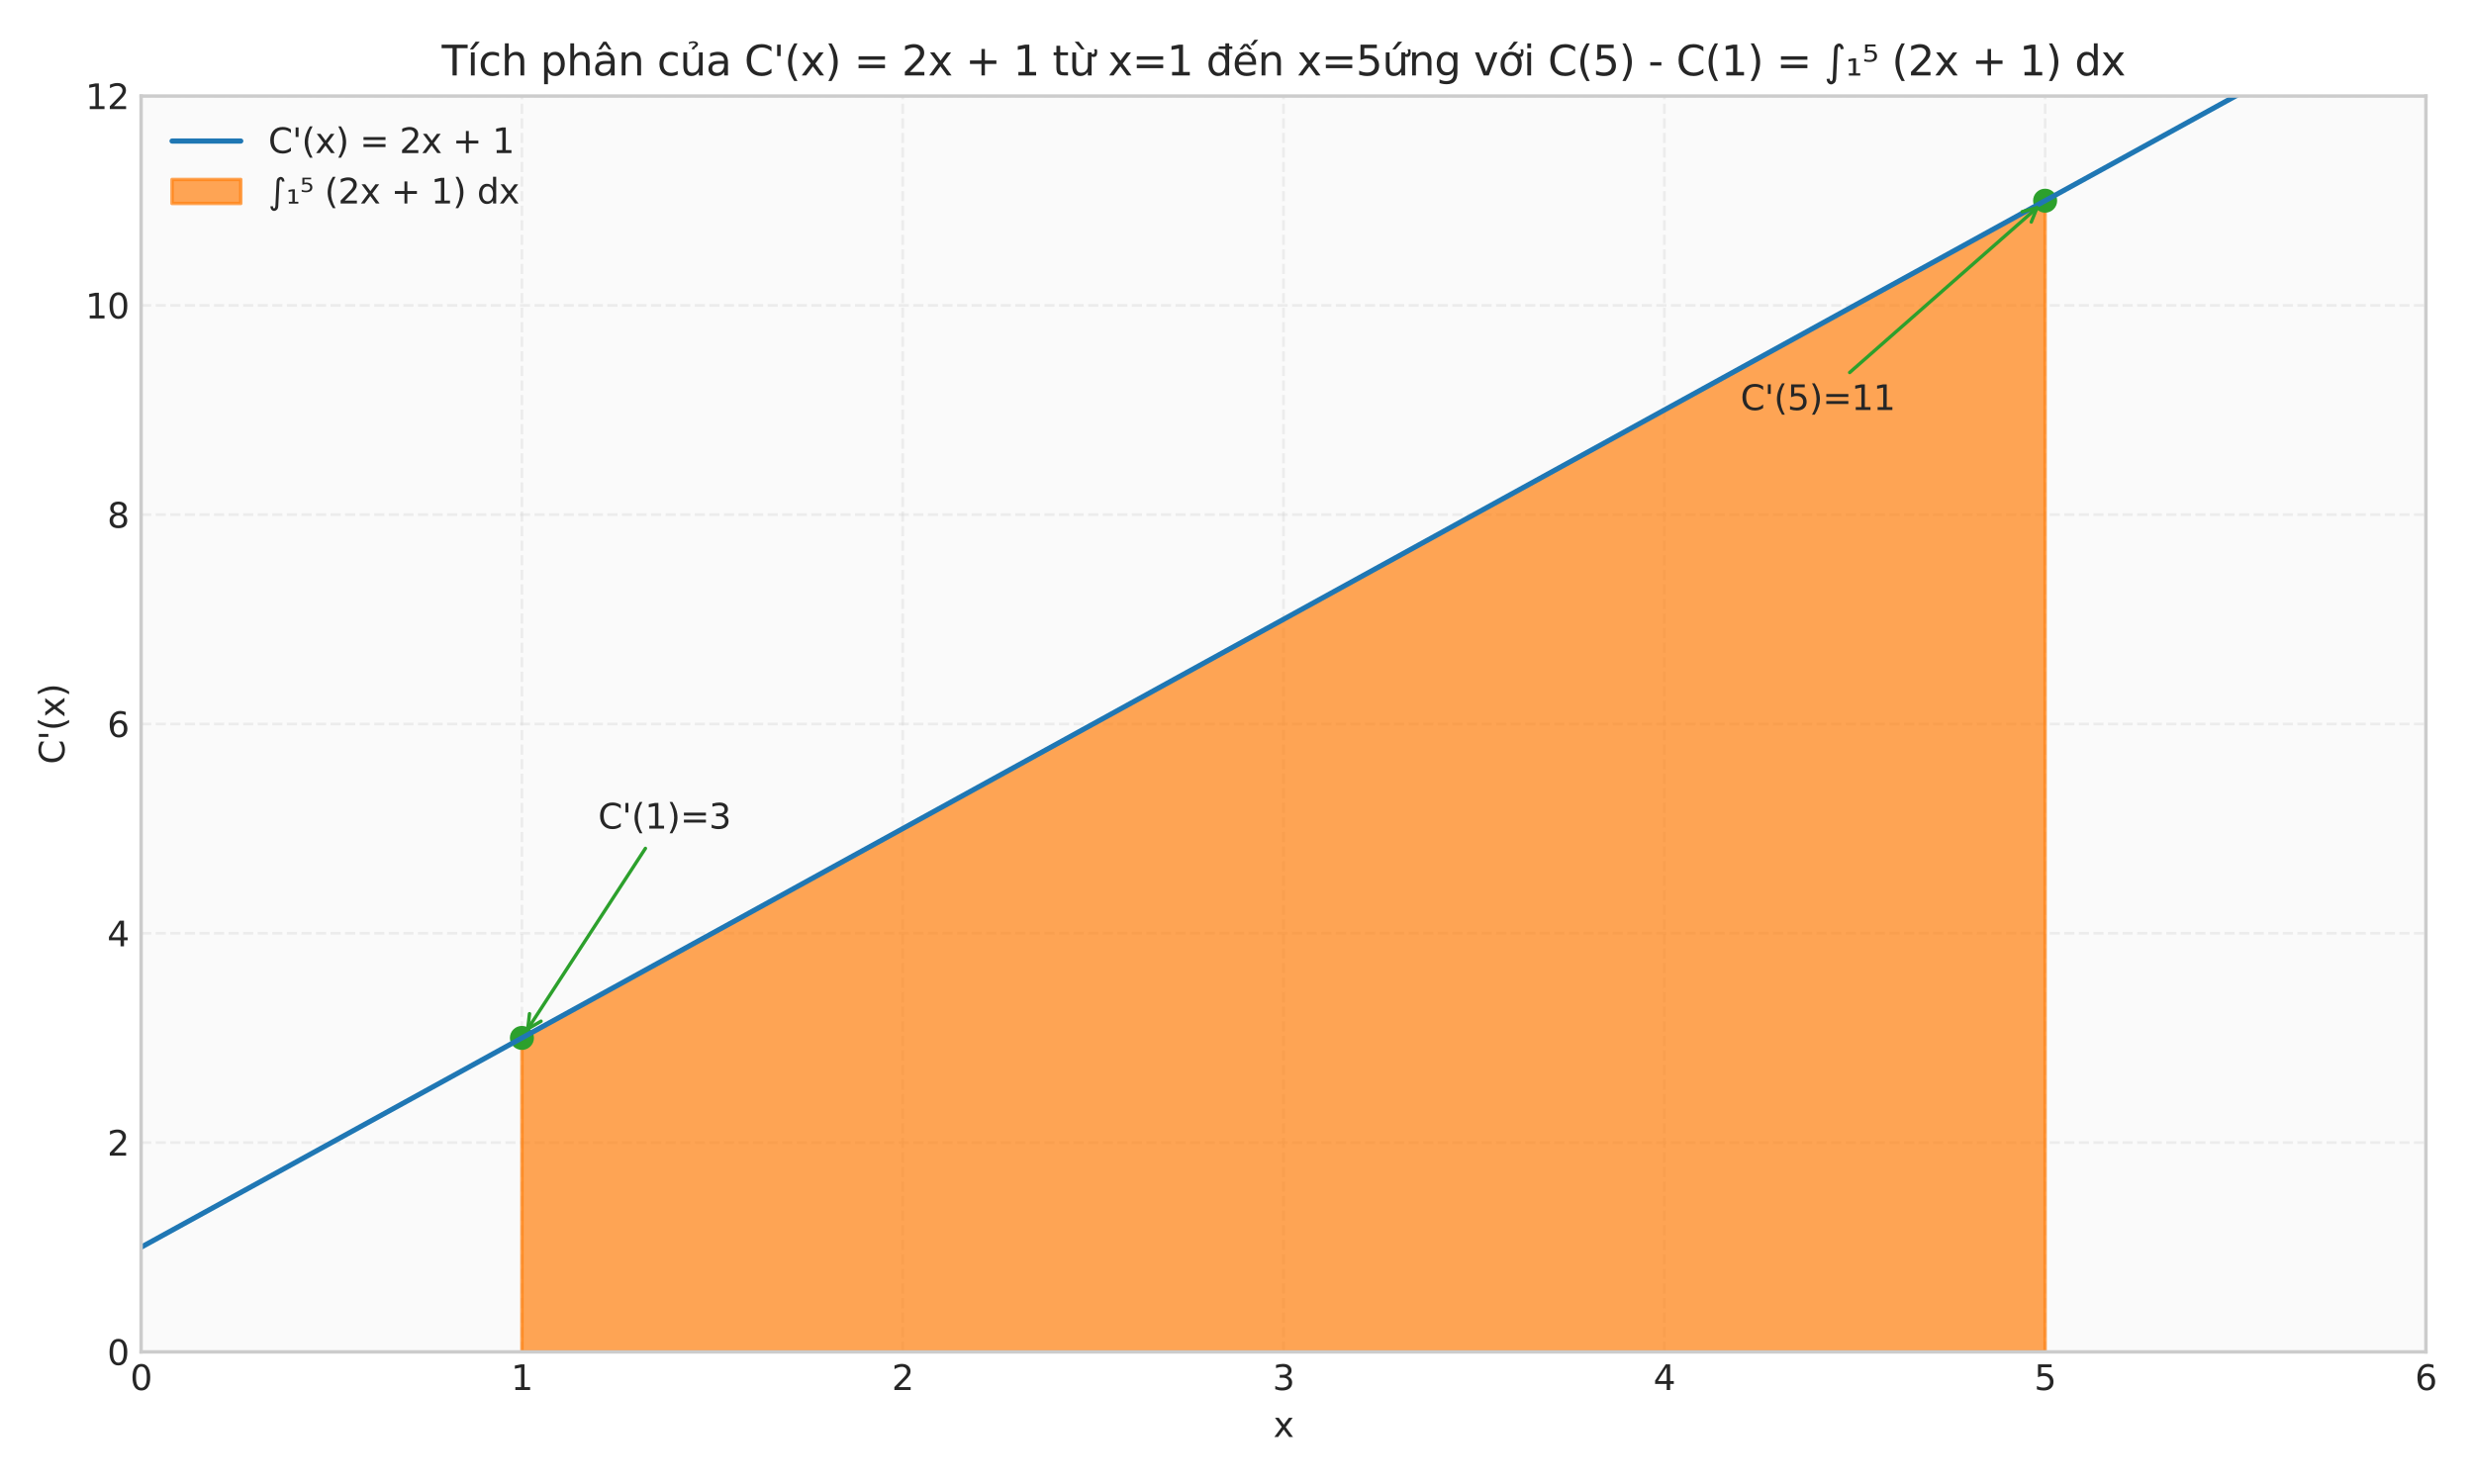 <?xml version="1.0" encoding="utf-8" standalone="no"?>
<!DOCTYPE svg PUBLIC "-//W3C//DTD SVG 1.1//EN"
  "http://www.w3.org/Graphics/SVG/1.1/DTD/svg11.dtd">
<svg xmlns:xlink="http://www.w3.org/1999/xlink" width="720pt" height="432pt" viewBox="0 0 720 432" xmlns="http://www.w3.org/2000/svg" version="1.1">
 <defs>
  <style type="text/css">*{stroke-linejoin: round; stroke-linecap: butt}</style>
 </defs>
 <g id="figure_1">
  <g id="patch_1">
   <path d="M 0 432 
L 720 432 
L 720 0 
L 0 0 
z
" style="fill: #ffffff"/>
  </g>
  <g id="axes_1">
   <g id="patch_2">
    <path d="M 41.07 393.54 
L 706.005 393.54 
L 706.005 27.96 
L 41.07 27.96 
z
" style="fill: #fafafa"/>
   </g>
   <g id="matplotlib.axis_1">
    <g id="xtick_1">
     <g id="line2d_1">
      <path d="M 41.07 393.54 
L 41.07 27.96 
" clip-path="url(#peadb28f15c)" style="fill: none; stroke-dasharray: 2.96,1.28; stroke-dashoffset: 0; stroke: #cccccc; stroke-opacity: 0.3; stroke-width: 0.8"/>
     </g>
     <g id="line2d_2"/>
     <g id="text_1">
      <!-- 0 -->
      <g style="fill: #262626" transform="translate(37.889 404.638) scale(0.1 -0.1)">
       <defs>
        <path id="DejaVuSans-30" d="M 2034 4250 
Q 1547 4250 1301 3770 
Q 1056 3291 1056 2328 
Q 1056 1369 1301 889 
Q 1547 409 2034 409 
Q 2525 409 2770 889 
Q 3016 1369 3016 2328 
Q 3016 3291 2770 3770 
Q 2525 4250 2034 4250 
z
M 2034 4750 
Q 2819 4750 3233 4129 
Q 3647 3509 3647 2328 
Q 3647 1150 3233 529 
Q 2819 -91 2034 -91 
Q 1250 -91 836 529 
Q 422 1150 422 2328 
Q 422 3509 836 4129 
Q 1250 4750 2034 4750 
z
" transform="scale(0.016)"/>
       </defs>
       <use xlink:href="#DejaVuSans-30"/>
      </g>
     </g>
    </g>
    <g id="xtick_2">
     <g id="line2d_3">
      <path d="M 151.893 393.54 
L 151.893 27.96 
" clip-path="url(#peadb28f15c)" style="fill: none; stroke-dasharray: 2.96,1.28; stroke-dashoffset: 0; stroke: #cccccc; stroke-opacity: 0.3; stroke-width: 0.8"/>
     </g>
     <g id="line2d_4"/>
     <g id="text_2">
      <!-- 1 -->
      <g style="fill: #262626" transform="translate(148.711 404.638) scale(0.1 -0.1)">
       <defs>
        <path id="DejaVuSans-31" d="M 794 531 
L 1825 531 
L 1825 4091 
L 703 3866 
L 703 4441 
L 1819 4666 
L 2450 4666 
L 2450 531 
L 3481 531 
L 3481 0 
L 794 0 
L 794 531 
z
" transform="scale(0.016)"/>
       </defs>
       <use xlink:href="#DejaVuSans-31"/>
      </g>
     </g>
    </g>
    <g id="xtick_3">
     <g id="line2d_5">
      <path d="M 262.715 393.54 
L 262.715 27.96 
" clip-path="url(#peadb28f15c)" style="fill: none; stroke-dasharray: 2.96,1.28; stroke-dashoffset: 0; stroke: #cccccc; stroke-opacity: 0.3; stroke-width: 0.8"/>
     </g>
     <g id="line2d_6"/>
     <g id="text_3">
      <!-- 2 -->
      <g style="fill: #262626" transform="translate(259.534 404.638) scale(0.1 -0.1)">
       <defs>
        <path id="DejaVuSans-32" d="M 1228 531 
L 3431 531 
L 3431 0 
L 469 0 
L 469 531 
Q 828 903 1448 1529 
Q 2069 2156 2228 2338 
Q 2531 2678 2651 2914 
Q 2772 3150 2772 3378 
Q 2772 3750 2511 3984 
Q 2250 4219 1831 4219 
Q 1534 4219 1204 4116 
Q 875 4013 500 3803 
L 500 4441 
Q 881 4594 1212 4672 
Q 1544 4750 1819 4750 
Q 2544 4750 2975 4387 
Q 3406 4025 3406 3419 
Q 3406 3131 3298 2873 
Q 3191 2616 2906 2266 
Q 2828 2175 2409 1742 
Q 1991 1309 1228 531 
z
" transform="scale(0.016)"/>
       </defs>
       <use xlink:href="#DejaVuSans-32"/>
      </g>
     </g>
    </g>
    <g id="xtick_4">
     <g id="line2d_7">
      <path d="M 373.538 393.54 
L 373.538 27.96 
" clip-path="url(#peadb28f15c)" style="fill: none; stroke-dasharray: 2.96,1.28; stroke-dashoffset: 0; stroke: #cccccc; stroke-opacity: 0.3; stroke-width: 0.8"/>
     </g>
     <g id="line2d_8"/>
     <g id="text_4">
      <!-- 3 -->
      <g style="fill: #262626" transform="translate(370.356 404.638) scale(0.1 -0.1)">
       <defs>
        <path id="DejaVuSans-33" d="M 2597 2516 
Q 3050 2419 3304 2112 
Q 3559 1806 3559 1356 
Q 3559 666 3084 287 
Q 2609 -91 1734 -91 
Q 1441 -91 1130 -33 
Q 819 25 488 141 
L 488 750 
Q 750 597 1062 519 
Q 1375 441 1716 441 
Q 2309 441 2620 675 
Q 2931 909 2931 1356 
Q 2931 1769 2642 2001 
Q 2353 2234 1838 2234 
L 1294 2234 
L 1294 2753 
L 1863 2753 
Q 2328 2753 2575 2939 
Q 2822 3125 2822 3475 
Q 2822 3834 2567 4026 
Q 2313 4219 1838 4219 
Q 1578 4219 1281 4162 
Q 984 4106 628 3988 
L 628 4550 
Q 988 4650 1302 4700 
Q 1616 4750 1894 4750 
Q 2613 4750 3031 4423 
Q 3450 4097 3450 3541 
Q 3450 3153 3228 2886 
Q 3006 2619 2597 2516 
z
" transform="scale(0.016)"/>
       </defs>
       <use xlink:href="#DejaVuSans-33"/>
      </g>
     </g>
    </g>
    <g id="xtick_5">
     <g id="line2d_9">
      <path d="M 484.36 393.54 
L 484.36 27.96 
" clip-path="url(#peadb28f15c)" style="fill: none; stroke-dasharray: 2.96,1.28; stroke-dashoffset: 0; stroke: #cccccc; stroke-opacity: 0.3; stroke-width: 0.8"/>
     </g>
     <g id="line2d_10"/>
     <g id="text_5">
      <!-- 4 -->
      <g style="fill: #262626" transform="translate(481.179 404.638) scale(0.1 -0.1)">
       <defs>
        <path id="DejaVuSans-34" d="M 2419 4116 
L 825 1625 
L 2419 1625 
L 2419 4116 
z
M 2253 4666 
L 3047 4666 
L 3047 1625 
L 3713 1625 
L 3713 1100 
L 3047 1100 
L 3047 0 
L 2419 0 
L 2419 1100 
L 313 1100 
L 313 1709 
L 2253 4666 
z
" transform="scale(0.016)"/>
       </defs>
       <use xlink:href="#DejaVuSans-34"/>
      </g>
     </g>
    </g>
    <g id="xtick_6">
     <g id="line2d_11">
      <path d="M 595.183 393.54 
L 595.183 27.96 
" clip-path="url(#peadb28f15c)" style="fill: none; stroke-dasharray: 2.96,1.28; stroke-dashoffset: 0; stroke: #cccccc; stroke-opacity: 0.3; stroke-width: 0.8"/>
     </g>
     <g id="line2d_12"/>
     <g id="text_6">
      <!-- 5 -->
      <g style="fill: #262626" transform="translate(592.001 404.638) scale(0.1 -0.1)">
       <defs>
        <path id="DejaVuSans-35" d="M 691 4666 
L 3169 4666 
L 3169 4134 
L 1269 4134 
L 1269 2991 
Q 1406 3038 1543 3061 
Q 1681 3084 1819 3084 
Q 2600 3084 3056 2656 
Q 3513 2228 3513 1497 
Q 3513 744 3044 326 
Q 2575 -91 1722 -91 
Q 1428 -91 1123 -41 
Q 819 9 494 109 
L 494 744 
Q 775 591 1075 516 
Q 1375 441 1709 441 
Q 2250 441 2565 725 
Q 2881 1009 2881 1497 
Q 2881 1984 2565 2268 
Q 2250 2553 1709 2553 
Q 1456 2553 1204 2497 
Q 953 2441 691 2322 
L 691 4666 
z
" transform="scale(0.016)"/>
       </defs>
       <use xlink:href="#DejaVuSans-35"/>
      </g>
     </g>
    </g>
    <g id="xtick_7">
     <g id="line2d_13">
      <path d="M 706.005 393.54 
L 706.005 27.96 
" clip-path="url(#peadb28f15c)" style="fill: none; stroke-dasharray: 2.96,1.28; stroke-dashoffset: 0; stroke: #cccccc; stroke-opacity: 0.3; stroke-width: 0.8"/>
     </g>
     <g id="line2d_14"/>
     <g id="text_7">
      <!-- 6 -->
      <g style="fill: #262626" transform="translate(702.824 404.638) scale(0.1 -0.1)">
       <defs>
        <path id="DejaVuSans-36" d="M 2113 2584 
Q 1688 2584 1439 2293 
Q 1191 2003 1191 1497 
Q 1191 994 1439 701 
Q 1688 409 2113 409 
Q 2538 409 2786 701 
Q 3034 994 3034 1497 
Q 3034 2003 2786 2293 
Q 2538 2584 2113 2584 
z
M 3366 4563 
L 3366 3988 
Q 3128 4100 2886 4159 
Q 2644 4219 2406 4219 
Q 1781 4219 1451 3797 
Q 1122 3375 1075 2522 
Q 1259 2794 1537 2939 
Q 1816 3084 2150 3084 
Q 2853 3084 3261 2657 
Q 3669 2231 3669 1497 
Q 3669 778 3244 343 
Q 2819 -91 2113 -91 
Q 1303 -91 875 529 
Q 447 1150 447 2328 
Q 447 3434 972 4092 
Q 1497 4750 2381 4750 
Q 2619 4750 2861 4703 
Q 3103 4656 3366 4563 
z
" transform="scale(0.016)"/>
       </defs>
       <use xlink:href="#DejaVuSans-36"/>
      </g>
     </g>
    </g>
    <g id="text_8">
     <!-- x -->
     <g style="fill: #262626" transform="translate(370.578 418.317) scale(0.1 -0.1)">
      <defs>
       <path id="DejaVuSans-78" d="M 3513 3500 
L 2247 1797 
L 3578 0 
L 2900 0 
L 1881 1375 
L 863 0 
L 184 0 
L 1544 1831 
L 300 3500 
L 978 3500 
L 1906 2253 
L 2834 3500 
L 3513 3500 
z
" transform="scale(0.016)"/>
      </defs>
      <use xlink:href="#DejaVuSans-78"/>
     </g>
    </g>
   </g>
   <g id="matplotlib.axis_2">
    <g id="ytick_1">
     <g id="line2d_15">
      <path d="M 41.07 393.54 
L 706.005 393.54 
" clip-path="url(#peadb28f15c)" style="fill: none; stroke-dasharray: 2.96,1.28; stroke-dashoffset: 0; stroke: #cccccc; stroke-opacity: 0.3; stroke-width: 0.8"/>
     </g>
     <g id="line2d_16"/>
     <g id="text_9">
      <!-- 0 -->
      <g style="fill: #262626" transform="translate(31.207 397.339) scale(0.1 -0.1)">
       <use xlink:href="#DejaVuSans-30"/>
      </g>
     </g>
    </g>
    <g id="ytick_2">
     <g id="line2d_17">
      <path d="M 41.07 332.61 
L 706.005 332.61 
" clip-path="url(#peadb28f15c)" style="fill: none; stroke-dasharray: 2.96,1.28; stroke-dashoffset: 0; stroke: #cccccc; stroke-opacity: 0.3; stroke-width: 0.8"/>
     </g>
     <g id="line2d_18"/>
     <g id="text_10">
      <!-- 2 -->
      <g style="fill: #262626" transform="translate(31.207 336.409) scale(0.1 -0.1)">
       <use xlink:href="#DejaVuSans-32"/>
      </g>
     </g>
    </g>
    <g id="ytick_3">
     <g id="line2d_19">
      <path d="M 41.07 271.68 
L 706.005 271.68 
" clip-path="url(#peadb28f15c)" style="fill: none; stroke-dasharray: 2.96,1.28; stroke-dashoffset: 0; stroke: #cccccc; stroke-opacity: 0.3; stroke-width: 0.8"/>
     </g>
     <g id="line2d_20"/>
     <g id="text_11">
      <!-- 4 -->
      <g style="fill: #262626" transform="translate(31.207 275.479) scale(0.1 -0.1)">
       <use xlink:href="#DejaVuSans-34"/>
      </g>
     </g>
    </g>
    <g id="ytick_4">
     <g id="line2d_21">
      <path d="M 41.07 210.75 
L 706.005 210.75 
" clip-path="url(#peadb28f15c)" style="fill: none; stroke-dasharray: 2.96,1.28; stroke-dashoffset: 0; stroke: #cccccc; stroke-opacity: 0.3; stroke-width: 0.8"/>
     </g>
     <g id="line2d_22"/>
     <g id="text_12">
      <!-- 6 -->
      <g style="fill: #262626" transform="translate(31.207 214.549) scale(0.1 -0.1)">
       <use xlink:href="#DejaVuSans-36"/>
      </g>
     </g>
    </g>
    <g id="ytick_5">
     <g id="line2d_23">
      <path d="M 41.07 149.82 
L 706.005 149.82 
" clip-path="url(#peadb28f15c)" style="fill: none; stroke-dasharray: 2.96,1.28; stroke-dashoffset: 0; stroke: #cccccc; stroke-opacity: 0.3; stroke-width: 0.8"/>
     </g>
     <g id="line2d_24"/>
     <g id="text_13">
      <!-- 8 -->
      <g style="fill: #262626" transform="translate(31.207 153.619) scale(0.1 -0.1)">
       <defs>
        <path id="DejaVuSans-38" d="M 2034 2216 
Q 1584 2216 1326 1975 
Q 1069 1734 1069 1313 
Q 1069 891 1326 650 
Q 1584 409 2034 409 
Q 2484 409 2743 651 
Q 3003 894 3003 1313 
Q 3003 1734 2745 1975 
Q 2488 2216 2034 2216 
z
M 1403 2484 
Q 997 2584 770 2862 
Q 544 3141 544 3541 
Q 544 4100 942 4425 
Q 1341 4750 2034 4750 
Q 2731 4750 3128 4425 
Q 3525 4100 3525 3541 
Q 3525 3141 3298 2862 
Q 3072 2584 2669 2484 
Q 3125 2378 3379 2068 
Q 3634 1759 3634 1313 
Q 3634 634 3220 271 
Q 2806 -91 2034 -91 
Q 1263 -91 848 271 
Q 434 634 434 1313 
Q 434 1759 690 2068 
Q 947 2378 1403 2484 
z
M 1172 3481 
Q 1172 3119 1398 2916 
Q 1625 2713 2034 2713 
Q 2441 2713 2670 2916 
Q 2900 3119 2900 3481 
Q 2900 3844 2670 4047 
Q 2441 4250 2034 4250 
Q 1625 4250 1398 4047 
Q 1172 3844 1172 3481 
z
" transform="scale(0.016)"/>
       </defs>
       <use xlink:href="#DejaVuSans-38"/>
      </g>
     </g>
    </g>
    <g id="ytick_6">
     <g id="line2d_25">
      <path d="M 41.07 88.89 
L 706.005 88.89 
" clip-path="url(#peadb28f15c)" style="fill: none; stroke-dasharray: 2.96,1.28; stroke-dashoffset: 0; stroke: #cccccc; stroke-opacity: 0.3; stroke-width: 0.8"/>
     </g>
     <g id="line2d_26"/>
     <g id="text_14">
      <!-- 10 -->
      <g style="fill: #262626" transform="translate(24.845 92.689) scale(0.1 -0.1)">
       <use xlink:href="#DejaVuSans-31"/>
       <use xlink:href="#DejaVuSans-30" transform="translate(63.623 0)"/>
      </g>
     </g>
    </g>
    <g id="ytick_7">
     <g id="line2d_27">
      <path d="M 41.07 27.96 
L 706.005 27.96 
" clip-path="url(#peadb28f15c)" style="fill: none; stroke-dasharray: 2.96,1.28; stroke-dashoffset: 0; stroke: #cccccc; stroke-opacity: 0.3; stroke-width: 0.8"/>
     </g>
     <g id="line2d_28"/>
     <g id="text_15">
      <!-- 12 -->
      <g style="fill: #262626" transform="translate(24.845 31.759) scale(0.1 -0.1)">
       <use xlink:href="#DejaVuSans-31"/>
       <use xlink:href="#DejaVuSans-32" transform="translate(63.623 0)"/>
      </g>
     </g>
    </g>
    <g id="text_16">
     <!-- C'(x) -->
     <g style="fill: #262626" transform="translate(18.765 222.477) rotate(-90) scale(0.1 -0.1)">
      <defs>
       <path id="DejaVuSans-43" d="M 4122 4306 
L 4122 3641 
Q 3803 3938 3442 4084 
Q 3081 4231 2675 4231 
Q 1875 4231 1450 3742 
Q 1025 3253 1025 2328 
Q 1025 1406 1450 917 
Q 1875 428 2675 428 
Q 3081 428 3442 575 
Q 3803 722 4122 1019 
L 4122 359 
Q 3791 134 3420 21 
Q 3050 -91 2638 -91 
Q 1578 -91 968 557 
Q 359 1206 359 2328 
Q 359 3453 968 4101 
Q 1578 4750 2638 4750 
Q 3056 4750 3426 4639 
Q 3797 4528 4122 4306 
z
" transform="scale(0.016)"/>
       <path id="DejaVuSans-27" d="M 1147 4666 
L 1147 2931 
L 616 2931 
L 616 4666 
L 1147 4666 
z
" transform="scale(0.016)"/>
       <path id="DejaVuSans-28" d="M 1984 4856 
Q 1566 4138 1362 3434 
Q 1159 2731 1159 2009 
Q 1159 1288 1364 580 
Q 1569 -128 1984 -844 
L 1484 -844 
Q 1016 -109 783 600 
Q 550 1309 550 2009 
Q 550 2706 781 3412 
Q 1013 4119 1484 4856 
L 1984 4856 
z
" transform="scale(0.016)"/>
       <path id="DejaVuSans-29" d="M 513 4856 
L 1013 4856 
Q 1481 4119 1714 3412 
Q 1947 2706 1947 2009 
Q 1947 1309 1714 600 
Q 1481 -109 1013 -844 
L 513 -844 
Q 928 -128 1133 580 
Q 1338 1288 1338 2009 
Q 1338 2731 1133 3434 
Q 928 4138 513 4856 
z
" transform="scale(0.016)"/>
      </defs>
      <use xlink:href="#DejaVuSans-43"/>
      <use xlink:href="#DejaVuSans-27" transform="translate(69.824 0)"/>
      <use xlink:href="#DejaVuSans-28" transform="translate(97.314 0)"/>
      <use xlink:href="#DejaVuSans-78" transform="translate(136.328 0)"/>
      <use xlink:href="#DejaVuSans-29" transform="translate(195.508 0)"/>
     </g>
    </g>
   </g>
   <g id="FillBetweenPolyCollection_1">
    <defs>
     <path id="m5786ca4bfb" d="M 151.893 -38.46 
L 151.893 -129.855 
L 154.12 -131.08 
L 156.348 -132.304 
L 158.575 -133.529 
L 160.803 -134.754 
L 163.03 -135.979 
L 165.258 -137.203 
L 167.486 -138.428 
L 169.713 -139.653 
L 171.941 -140.878 
L 174.168 -142.102 
L 176.396 -143.327 
L 178.624 -144.552 
L 180.851 -145.776 
L 183.079 -147.001 
L 185.306 -148.226 
L 187.534 -149.451 
L 189.761 -150.675 
L 191.989 -151.9 
L 194.217 -153.125 
L 196.444 -154.349 
L 198.672 -155.574 
L 200.899 -156.799 
L 203.127 -158.024 
L 205.355 -159.248 
L 207.582 -160.473 
L 209.81 -161.698 
L 212.037 -162.923 
L 214.265 -164.147 
L 216.493 -165.372 
L 218.72 -166.597 
L 220.948 -167.821 
L 223.175 -169.046 
L 225.403 -170.271 
L 227.63 -171.496 
L 229.858 -172.72 
L 232.086 -173.945 
L 234.313 -175.17 
L 236.541 -176.394 
L 238.768 -177.619 
L 240.996 -178.844 
L 243.224 -180.069 
L 245.451 -181.293 
L 247.679 -182.518 
L 249.906 -183.743 
L 252.134 -184.968 
L 254.362 -186.192 
L 256.589 -187.417 
L 258.817 -188.642 
L 261.044 -189.866 
L 263.272 -191.091 
L 265.499 -192.316 
L 267.727 -193.541 
L 269.955 -194.765 
L 272.182 -195.99 
L 274.41 -197.215 
L 276.637 -198.44 
L 278.865 -199.664 
L 281.093 -200.889 
L 283.32 -202.114 
L 285.548 -203.338 
L 287.775 -204.563 
L 290.003 -205.788 
L 292.231 -207.013 
L 294.458 -208.237 
L 296.686 -209.462 
L 298.913 -210.687 
L 301.141 -211.911 
L 303.368 -213.136 
L 305.596 -214.361 
L 307.824 -215.586 
L 310.051 -216.81 
L 312.279 -218.035 
L 314.506 -219.26 
L 316.734 -220.485 
L 318.962 -221.709 
L 321.189 -222.934 
L 323.417 -224.159 
L 325.644 -225.383 
L 327.872 -226.608 
L 330.1 -227.833 
L 332.327 -229.058 
L 334.555 -230.282 
L 336.782 -231.507 
L 339.01 -232.732 
L 341.237 -233.957 
L 343.465 -235.181 
L 345.693 -236.406 
L 347.92 -237.631 
L 350.148 -238.855 
L 352.375 -240.08 
L 354.603 -241.305 
L 356.831 -242.53 
L 359.058 -243.754 
L 361.286 -244.979 
L 363.513 -246.204 
L 365.741 -247.428 
L 367.969 -248.653 
L 370.196 -249.878 
L 372.424 -251.103 
L 374.651 -252.327 
L 376.879 -253.552 
L 379.106 -254.777 
L 381.334 -256.002 
L 383.562 -257.226 
L 385.789 -258.451 
L 388.017 -259.676 
L 390.244 -260.9 
L 392.472 -262.125 
L 394.7 -263.35 
L 396.927 -264.575 
L 399.155 -265.799 
L 401.382 -267.024 
L 403.61 -268.249 
L 405.838 -269.473 
L 408.065 -270.698 
L 410.293 -271.923 
L 412.52 -273.148 
L 414.748 -274.372 
L 416.975 -275.597 
L 419.203 -276.822 
L 421.431 -278.047 
L 423.658 -279.271 
L 425.886 -280.496 
L 428.113 -281.721 
L 430.341 -282.945 
L 432.569 -284.17 
L 434.796 -285.395 
L 437.024 -286.62 
L 439.251 -287.844 
L 441.479 -289.069 
L 443.707 -290.294 
L 445.934 -291.519 
L 448.162 -292.743 
L 450.389 -293.968 
L 452.617 -295.193 
L 454.844 -296.417 
L 457.072 -297.642 
L 459.3 -298.867 
L 461.527 -300.092 
L 463.755 -301.316 
L 465.982 -302.541 
L 468.21 -303.766 
L 470.438 -304.99 
L 472.665 -306.215 
L 474.893 -307.44 
L 477.12 -308.665 
L 479.348 -309.889 
L 481.576 -311.114 
L 483.803 -312.339 
L 486.031 -313.564 
L 488.258 -314.788 
L 490.486 -316.013 
L 492.713 -317.238 
L 494.941 -318.462 
L 497.169 -319.687 
L 499.396 -320.912 
L 501.624 -322.137 
L 503.851 -323.361 
L 506.079 -324.586 
L 508.307 -325.811 
L 510.534 -327.036 
L 512.762 -328.26 
L 514.989 -329.485 
L 517.217 -330.71 
L 519.445 -331.934 
L 521.672 -333.159 
L 523.9 -334.384 
L 526.127 -335.609 
L 528.355 -336.833 
L 530.582 -338.058 
L 532.81 -339.283 
L 535.038 -340.507 
L 537.265 -341.732 
L 539.493 -342.957 
L 541.72 -344.182 
L 543.948 -345.406 
L 546.176 -346.631 
L 548.403 -347.856 
L 550.631 -349.081 
L 552.858 -350.305 
L 555.086 -351.53 
L 557.314 -352.755 
L 559.541 -353.979 
L 561.769 -355.204 
L 563.996 -356.429 
L 566.224 -357.654 
L 568.451 -358.878 
L 570.679 -360.103 
L 572.907 -361.328 
L 575.134 -362.552 
L 577.362 -363.777 
L 579.589 -365.002 
L 581.817 -366.227 
L 584.045 -367.451 
L 586.272 -368.676 
L 588.5 -369.901 
L 590.727 -371.126 
L 592.955 -372.35 
L 595.183 -373.575 
L 595.183 -38.46 
L 595.183 -38.46 
L 592.955 -38.46 
L 590.727 -38.46 
L 588.5 -38.46 
L 586.272 -38.46 
L 584.045 -38.46 
L 581.817 -38.46 
L 579.589 -38.46 
L 577.362 -38.46 
L 575.134 -38.46 
L 572.907 -38.46 
L 570.679 -38.46 
L 568.451 -38.46 
L 566.224 -38.46 
L 563.996 -38.46 
L 561.769 -38.46 
L 559.541 -38.46 
L 557.314 -38.46 
L 555.086 -38.46 
L 552.858 -38.46 
L 550.631 -38.46 
L 548.403 -38.46 
L 546.176 -38.46 
L 543.948 -38.46 
L 541.72 -38.46 
L 539.493 -38.46 
L 537.265 -38.46 
L 535.038 -38.46 
L 532.81 -38.46 
L 530.582 -38.46 
L 528.355 -38.46 
L 526.127 -38.46 
L 523.9 -38.46 
L 521.672 -38.46 
L 519.445 -38.46 
L 517.217 -38.46 
L 514.989 -38.46 
L 512.762 -38.46 
L 510.534 -38.46 
L 508.307 -38.46 
L 506.079 -38.46 
L 503.851 -38.46 
L 501.624 -38.46 
L 499.396 -38.46 
L 497.169 -38.46 
L 494.941 -38.46 
L 492.713 -38.46 
L 490.486 -38.46 
L 488.258 -38.46 
L 486.031 -38.46 
L 483.803 -38.46 
L 481.576 -38.46 
L 479.348 -38.46 
L 477.12 -38.46 
L 474.893 -38.46 
L 472.665 -38.46 
L 470.438 -38.46 
L 468.21 -38.46 
L 465.982 -38.46 
L 463.755 -38.46 
L 461.527 -38.46 
L 459.3 -38.46 
L 457.072 -38.46 
L 454.844 -38.46 
L 452.617 -38.46 
L 450.389 -38.46 
L 448.162 -38.46 
L 445.934 -38.46 
L 443.707 -38.46 
L 441.479 -38.46 
L 439.251 -38.46 
L 437.024 -38.46 
L 434.796 -38.46 
L 432.569 -38.46 
L 430.341 -38.46 
L 428.113 -38.46 
L 425.886 -38.46 
L 423.658 -38.46 
L 421.431 -38.46 
L 419.203 -38.46 
L 416.975 -38.46 
L 414.748 -38.46 
L 412.52 -38.46 
L 410.293 -38.46 
L 408.065 -38.46 
L 405.838 -38.46 
L 403.61 -38.46 
L 401.382 -38.46 
L 399.155 -38.46 
L 396.927 -38.46 
L 394.7 -38.46 
L 392.472 -38.46 
L 390.244 -38.46 
L 388.017 -38.46 
L 385.789 -38.46 
L 383.562 -38.46 
L 381.334 -38.46 
L 379.106 -38.46 
L 376.879 -38.46 
L 374.651 -38.46 
L 372.424 -38.46 
L 370.196 -38.46 
L 367.969 -38.46 
L 365.741 -38.46 
L 363.513 -38.46 
L 361.286 -38.46 
L 359.058 -38.46 
L 356.831 -38.46 
L 354.603 -38.46 
L 352.375 -38.46 
L 350.148 -38.46 
L 347.92 -38.46 
L 345.693 -38.46 
L 343.465 -38.46 
L 341.237 -38.46 
L 339.01 -38.46 
L 336.782 -38.46 
L 334.555 -38.46 
L 332.327 -38.46 
L 330.1 -38.46 
L 327.872 -38.46 
L 325.644 -38.46 
L 323.417 -38.46 
L 321.189 -38.46 
L 318.962 -38.46 
L 316.734 -38.46 
L 314.506 -38.46 
L 312.279 -38.46 
L 310.051 -38.46 
L 307.824 -38.46 
L 305.596 -38.46 
L 303.368 -38.46 
L 301.141 -38.46 
L 298.913 -38.46 
L 296.686 -38.46 
L 294.458 -38.46 
L 292.231 -38.46 
L 290.003 -38.46 
L 287.775 -38.46 
L 285.548 -38.46 
L 283.32 -38.46 
L 281.093 -38.46 
L 278.865 -38.46 
L 276.637 -38.46 
L 274.41 -38.46 
L 272.182 -38.46 
L 269.955 -38.46 
L 267.727 -38.46 
L 265.499 -38.46 
L 263.272 -38.46 
L 261.044 -38.46 
L 258.817 -38.46 
L 256.589 -38.46 
L 254.362 -38.46 
L 252.134 -38.46 
L 249.906 -38.46 
L 247.679 -38.46 
L 245.451 -38.46 
L 243.224 -38.46 
L 240.996 -38.46 
L 238.768 -38.46 
L 236.541 -38.46 
L 234.313 -38.46 
L 232.086 -38.46 
L 229.858 -38.46 
L 227.63 -38.46 
L 225.403 -38.46 
L 223.175 -38.46 
L 220.948 -38.46 
L 218.72 -38.46 
L 216.493 -38.46 
L 214.265 -38.46 
L 212.037 -38.46 
L 209.81 -38.46 
L 207.582 -38.46 
L 205.355 -38.46 
L 203.127 -38.46 
L 200.899 -38.46 
L 198.672 -38.46 
L 196.444 -38.46 
L 194.217 -38.46 
L 191.989 -38.46 
L 189.761 -38.46 
L 187.534 -38.46 
L 185.306 -38.46 
L 183.079 -38.46 
L 180.851 -38.46 
L 178.624 -38.46 
L 176.396 -38.46 
L 174.168 -38.46 
L 171.941 -38.46 
L 169.713 -38.46 
L 167.486 -38.46 
L 165.258 -38.46 
L 163.03 -38.46 
L 160.803 -38.46 
L 158.575 -38.46 
L 156.348 -38.46 
L 154.12 -38.46 
L 151.893 -38.46 
z
" style="stroke: #ff7f0e; stroke-opacity: 0.7"/>
    </defs>
    <g clip-path="url(#peadb28f15c)">
     <use xlink:href="#m5786ca4bfb" x="0" y="432" style="fill: #ff7f0e; fill-opacity: 0.7; stroke: #ff7f0e; stroke-opacity: 0.7"/>
    </g>
   </g>
   <g id="PathCollection_1">
    <defs>
     <path id="m7b68c0ce8e" d="M 0 3 
C 0.796 3 1.559 2.684 2.121 2.121 
C 2.684 1.559 3 0.796 3 0 
C 3 -0.796 2.684 -1.559 2.121 -2.121 
C 1.559 -2.684 0.796 -3 0 -3 
C -0.796 -3 -1.559 -2.684 -2.121 -2.121 
C -2.684 -1.559 -3 -0.796 -3 0 
C -3 0.796 -2.684 1.559 -2.121 2.121 
C -1.559 2.684 -0.796 3 0 3 
z
" style="stroke: #2ca02c"/>
    </defs>
    <g clip-path="url(#peadb28f15c)">
     <use xlink:href="#m7b68c0ce8e" x="151.893" y="302.145" style="fill: #2ca02c; stroke: #2ca02c"/>
     <use xlink:href="#m7b68c0ce8e" x="595.183" y="58.425" style="fill: #2ca02c; stroke: #2ca02c"/>
    </g>
   </g>
   <g id="line2d_29">
    <path d="M 41.07 363.075 
L 703.268 -1 
L 703.268 -1 
" clip-path="url(#peadb28f15c)" style="fill: none; stroke: #1f77b4; stroke-width: 1.5; stroke-linecap: round"/>
   </g>
   <g id="patch_3">
    <path d="M 41.07 393.54 
L 41.07 27.96 
" style="fill: none; stroke: #cccccc; stroke-linejoin: miter; stroke-linecap: square"/>
   </g>
   <g id="patch_4">
    <path d="M 706.005 393.54 
L 706.005 27.96 
" style="fill: none; stroke: #cccccc; stroke-linejoin: miter; stroke-linecap: square"/>
   </g>
   <g id="patch_5">
    <path d="M 41.07 393.54 
L 706.005 393.54 
" style="fill: none; stroke: #cccccc; stroke-linejoin: miter; stroke-linecap: square"/>
   </g>
   <g id="patch_6">
    <path d="M 41.07 27.96 
L 706.005 27.96 
" style="fill: none; stroke: #cccccc; stroke-linejoin: miter; stroke-linecap: square"/>
   </g>
   <g id="patch_7">
    <path d="M 187.831 246.969 
Q 170.407 273.72 153.593 299.534 
" style="fill: none; stroke: #2ca02c; stroke-linecap: round"/>
    <path d="M 157.452 297.274 
L 153.593 299.534 
L 154.1 295.091 
" style="fill: none; stroke: #2ca02c; stroke-linecap: round"/>
   </g>
   <g id="text_17">
    <!-- C'(1)=3 -->
    <g style="fill: #262626" transform="translate(174.057 241.215) scale(0.1 -0.1)">
     <defs>
      <path id="DejaVuSans-3d" d="M 678 2906 
L 4684 2906 
L 4684 2381 
L 678 2381 
L 678 2906 
z
M 678 1631 
L 4684 1631 
L 4684 1100 
L 678 1100 
L 678 1631 
z
" transform="scale(0.016)"/>
     </defs>
     <use xlink:href="#DejaVuSans-43"/>
     <use xlink:href="#DejaVuSans-27" transform="translate(69.824 0)"/>
     <use xlink:href="#DejaVuSans-28" transform="translate(97.314 0)"/>
     <use xlink:href="#DejaVuSans-31" transform="translate(136.328 0)"/>
     <use xlink:href="#DejaVuSans-29" transform="translate(199.951 0)"/>
     <use xlink:href="#DejaVuSans-3d" transform="translate(238.965 0)"/>
     <use xlink:href="#DejaVuSans-33" transform="translate(322.754 0)"/>
    </g>
   </g>
   <g id="patch_8">
    <path d="M 538.304 108.437 
Q 565.992 84.092 592.84 60.485 
" style="fill: none; stroke: #2ca02c; stroke-linecap: round"/>
    <path d="M 588.515 61.624 
L 592.84 60.485 
L 591.156 64.628 
" style="fill: none; stroke: #2ca02c; stroke-linecap: round"/>
   </g>
   <g id="text_18">
    <!-- C'(5)=11 -->
    <g style="fill: #262626" transform="translate(506.524 119.355) scale(0.1 -0.1)">
     <use xlink:href="#DejaVuSans-43"/>
     <use xlink:href="#DejaVuSans-27" transform="translate(69.824 0)"/>
     <use xlink:href="#DejaVuSans-28" transform="translate(97.314 0)"/>
     <use xlink:href="#DejaVuSans-35" transform="translate(136.328 0)"/>
     <use xlink:href="#DejaVuSans-29" transform="translate(199.951 0)"/>
     <use xlink:href="#DejaVuSans-3d" transform="translate(238.965 0)"/>
     <use xlink:href="#DejaVuSans-31" transform="translate(322.754 0)"/>
     <use xlink:href="#DejaVuSans-31" transform="translate(386.377 0)"/>
    </g>
   </g>
   <g id="text_19">
    <!-- Tích phân của C'(x) = 2x + 1 từ x=1 đến x=5ứng với C(5) - C(1) = ∫₁⁵ (2x + 1) dx -->
    <g style="fill: #262626" transform="translate(128.558 21.96) scale(0.12 -0.12)">
     <defs>
      <path id="DejaVuSans-54" d="M -19 4666 
L 3928 4666 
L 3928 4134 
L 2272 4134 
L 2272 0 
L 1638 0 
L 1638 4134 
L -19 4134 
L -19 4666 
z
" transform="scale(0.016)"/>
      <path id="DejaVuSans-ed" d="M 1322 5119 
L 1944 5119 
L 926 3944 
L 447 3944 
L 1322 5119 
z
M 603 3500 
L 1178 3500 
L 1178 0 
L 603 0 
L 603 3500 
z
M 891 3584 
L 891 3584 
z
" transform="scale(0.016)"/>
      <path id="DejaVuSans-63" d="M 3122 3366 
L 3122 2828 
Q 2878 2963 2633 3030 
Q 2388 3097 2138 3097 
Q 1578 3097 1268 2742 
Q 959 2388 959 1747 
Q 959 1106 1268 751 
Q 1578 397 2138 397 
Q 2388 397 2633 464 
Q 2878 531 3122 666 
L 3122 134 
Q 2881 22 2623 -34 
Q 2366 -91 2075 -91 
Q 1284 -91 818 406 
Q 353 903 353 1747 
Q 353 2603 823 3093 
Q 1294 3584 2113 3584 
Q 2378 3584 2631 3529 
Q 2884 3475 3122 3366 
z
" transform="scale(0.016)"/>
      <path id="DejaVuSans-68" d="M 3513 2113 
L 3513 0 
L 2938 0 
L 2938 2094 
Q 2938 2591 2744 2837 
Q 2550 3084 2163 3084 
Q 1697 3084 1428 2787 
Q 1159 2491 1159 1978 
L 1159 0 
L 581 0 
L 581 4863 
L 1159 4863 
L 1159 2956 
Q 1366 3272 1645 3428 
Q 1925 3584 2291 3584 
Q 2894 3584 3203 3211 
Q 3513 2838 3513 2113 
z
" transform="scale(0.016)"/>
      <path id="DejaVuSans-20" transform="scale(0.016)"/>
      <path id="DejaVuSans-70" d="M 1159 525 
L 1159 -1331 
L 581 -1331 
L 581 3500 
L 1159 3500 
L 1159 2969 
Q 1341 3281 1617 3432 
Q 1894 3584 2278 3584 
Q 2916 3584 3314 3078 
Q 3713 2572 3713 1747 
Q 3713 922 3314 415 
Q 2916 -91 2278 -91 
Q 1894 -91 1617 61 
Q 1341 213 1159 525 
z
M 3116 1747 
Q 3116 2381 2855 2742 
Q 2594 3103 2138 3103 
Q 1681 3103 1420 2742 
Q 1159 2381 1159 1747 
Q 1159 1113 1420 752 
Q 1681 391 2138 391 
Q 2594 391 2855 752 
Q 3116 1113 3116 1747 
z
" transform="scale(0.016)"/>
      <path id="DejaVuSans-e2" d="M 2194 1759 
Q 1497 1759 1228 1600 
Q 959 1441 959 1056 
Q 959 750 1161 570 
Q 1363 391 1709 391 
Q 2188 391 2477 730 
Q 2766 1069 2766 1631 
L 2766 1759 
L 2194 1759 
z
M 3341 1997 
L 3341 0 
L 2766 0 
L 2766 531 
Q 2569 213 2275 61 
Q 1981 -91 1556 -91 
Q 1019 -91 701 211 
Q 384 513 384 1019 
Q 384 1609 779 1909 
Q 1175 2209 1959 2209 
L 2766 2209 
L 2766 2266 
Q 2766 2663 2505 2880 
Q 2244 3097 1772 3097 
Q 1472 3097 1187 3025 
Q 903 2953 641 2809 
L 641 3341 
Q 956 3463 1253 3523 
Q 1550 3584 1831 3584 
Q 2591 3584 2966 3190 
Q 3341 2797 3341 1997 
z
M 1625 5119 
L 2087 5119 
L 2853 3944 
L 2419 3944 
L 1856 4709 
L 1294 3944 
L 859 3944 
L 1625 5119 
z
" transform="scale(0.016)"/>
      <path id="DejaVuSans-6e" d="M 3513 2113 
L 3513 0 
L 2938 0 
L 2938 2094 
Q 2938 2591 2744 2837 
Q 2550 3084 2163 3084 
Q 1697 3084 1428 2787 
Q 1159 2491 1159 1978 
L 1159 0 
L 581 0 
L 581 3500 
L 1159 3500 
L 1159 2956 
Q 1366 3272 1645 3428 
Q 1925 3584 2291 3584 
Q 2894 3584 3203 3211 
Q 3513 2838 3513 2113 
z
" transform="scale(0.016)"/>
      <path id="DejaVuSans-1ee7" d="M 544 1381 
L 544 3500 
L 1119 3500 
L 1119 1403 
Q 1119 906 1312 657 
Q 1506 409 1894 409 
Q 2359 409 2629 706 
Q 2900 1003 2900 1516 
L 2900 3500 
L 3475 3500 
L 3475 0 
L 2900 0 
L 2900 538 
Q 2691 219 2414 64 
Q 2138 -91 1772 -91 
Q 1169 -91 856 284 
Q 544 659 544 1381 
z
M 1991 3584 
L 1991 3584 
z
M 1364 5025 
Q 1714 5184 2042 5184 
Q 2367 5184 2565 5051 
Q 2764 4919 2764 4709 
Q 2764 4519 2489 4316 
L 2351 4216 
Q 2242 4134 2230 4106 
Q 2208 4056 2208 3956 
L 1836 3956 
L 1836 3994 
Q 1836 4119 1883 4203 
Q 1930 4288 2089 4403 
L 2230 4509 
Q 2373 4616 2373 4741 
Q 2373 4806 2276 4862 
Q 2180 4919 1958 4919 
Q 1676 4919 1364 4756 
L 1364 5025 
z
" transform="scale(0.016)"/>
      <path id="DejaVuSans-61" d="M 2194 1759 
Q 1497 1759 1228 1600 
Q 959 1441 959 1056 
Q 959 750 1161 570 
Q 1363 391 1709 391 
Q 2188 391 2477 730 
Q 2766 1069 2766 1631 
L 2766 1759 
L 2194 1759 
z
M 3341 1997 
L 3341 0 
L 2766 0 
L 2766 531 
Q 2569 213 2275 61 
Q 1981 -91 1556 -91 
Q 1019 -91 701 211 
Q 384 513 384 1019 
Q 384 1609 779 1909 
Q 1175 2209 1959 2209 
L 2766 2209 
L 2766 2266 
Q 2766 2663 2505 2880 
Q 2244 3097 1772 3097 
Q 1472 3097 1187 3025 
Q 903 2953 641 2809 
L 641 3341 
Q 956 3463 1253 3523 
Q 1550 3584 1831 3584 
Q 2591 3584 2966 3190 
Q 3341 2797 3341 1997 
z
" transform="scale(0.016)"/>
      <path id="DejaVuSans-2b" d="M 2944 4013 
L 2944 2272 
L 4684 2272 
L 4684 1741 
L 2944 1741 
L 2944 0 
L 2419 0 
L 2419 1741 
L 678 1741 
L 678 2272 
L 2419 2272 
L 2419 4013 
L 2944 4013 
z
" transform="scale(0.016)"/>
      <path id="DejaVuSans-74" d="M 1172 4494 
L 1172 3500 
L 2356 3500 
L 2356 3053 
L 1172 3053 
L 1172 1153 
Q 1172 725 1289 603 
Q 1406 481 1766 481 
L 2356 481 
L 2356 0 
L 1766 0 
Q 1100 0 847 248 
Q 594 497 594 1153 
L 594 3053 
L 172 3053 
L 172 3500 
L 594 3500 
L 594 4494 
L 1172 4494 
z
" transform="scale(0.016)"/>
      <path id="DejaVuSans-1eeb" d="M 1531 5119 
L 2412 3950 
L 1934 3950 
L 915 5119 
L 1531 5119 
z
M 3094 3136 
L 3094 3508 
Q 3285 3367 3422 3300 
Q 3560 3233 3657 3233 
Q 3800 3233 3872 3319 
Q 3944 3405 3944 3573 
Q 3944 3673 3920 3770 
Q 3897 3867 3850 3964 
L 4266 3964 
Q 4297 3845 4312 3739 
Q 4328 3633 4328 3539 
Q 4328 3158 4192 2978 
Q 4057 2798 3766 2798 
Q 3616 2798 3452 2881 
Q 3288 2964 3094 3136 
z
M 552 1381 
L 552 3500 
L 1127 3500 
L 1127 1403 
Q 1127 906 1320 657 
Q 1514 409 1902 409 
Q 2367 409 2637 706 
Q 2908 1003 2908 1516 
L 2908 3500 
L 3483 3500 
L 3483 0 
L 2908 0 
L 2908 538 
Q 2699 219 2422 64 
Q 2146 -91 1780 -91 
Q 1177 -91 864 284 
Q 552 659 552 1381 
z
M 1999 3584 
L 1999 3584 
z
" transform="scale(0.016)"/>
      <path id="DejaVuSans-111" d="M 2906 2969 
L 2906 4013 
L 1888 4013 
L 1888 4403 
L 2906 4403 
L 2906 4863 
L 3481 4863 
L 3481 4403 
L 3963 4403 
L 3963 4013 
L 3481 4013 
L 3481 0 
L 2906 0 
L 2906 525 
Q 2725 213 2448 61 
Q 2172 -91 1784 -91 
Q 1150 -91 751 415 
Q 353 922 353 1747 
Q 353 2572 751 3078 
Q 1150 3584 1784 3584 
Q 2172 3584 2448 3432 
Q 2725 3281 2906 2969 
z
M 947 1747 
Q 947 1113 1208 752 
Q 1469 391 1925 391 
Q 2381 391 2643 752 
Q 2906 1113 2906 1747 
Q 2906 2381 2643 2742 
Q 2381 3103 1925 3103 
Q 1469 3103 1208 2742 
Q 947 2381 947 1747 
z
" transform="scale(0.016)"/>
      <path id="DejaVuSans-1ebf" d="M 1738 4775 
L 2326 4775 
L 2985 3944 
L 2551 3944 
L 2032 4500 
L 1513 3944 
L 1079 3944 
L 1738 4775 
z
M 3348 5409 
L 3926 5409 
L 3214 4584 
L 2735 4584 
L 3348 5409 
z
M 3597 1894 
L 3597 1613 
L 953 1613 
Q 991 1019 1311 708 
Q 1631 397 2203 397 
Q 2534 397 2845 478 
Q 3156 559 3463 722 
L 3463 178 
Q 3153 47 2828 -22 
Q 2503 -91 2169 -91 
Q 1331 -91 842 396 
Q 353 884 353 1716 
Q 353 2575 817 3079 
Q 1281 3584 2069 3584 
Q 2775 3584 3186 3129 
Q 3597 2675 3597 1894 
z
M 3022 2063 
Q 3016 2534 2758 2815 
Q 2500 3097 2075 3097 
Q 1594 3097 1305 2825 
Q 1016 2553 972 2059 
L 3022 2063 
z
" transform="scale(0.016)"/>
      <path id="DejaVuSans-1ee9" d="M 2418 5119 
L 3040 5119 
L 2022 3944 
L 1543 3944 
L 2418 5119 
z
M 3094 3136 
L 3094 3508 
Q 3285 3367 3422 3300 
Q 3560 3233 3657 3233 
Q 3800 3233 3872 3319 
Q 3944 3405 3944 3573 
Q 3944 3673 3920 3770 
Q 3897 3867 3850 3964 
L 4266 3964 
Q 4297 3845 4312 3739 
Q 4328 3633 4328 3539 
Q 4328 3158 4192 2978 
Q 4057 2798 3766 2798 
Q 3616 2798 3452 2881 
Q 3288 2964 3094 3136 
z
M 552 1381 
L 552 3500 
L 1127 3500 
L 1127 1403 
Q 1127 906 1320 657 
Q 1514 409 1902 409 
Q 2367 409 2637 706 
Q 2908 1003 2908 1516 
L 2908 3500 
L 3483 3500 
L 3483 0 
L 2908 0 
L 2908 538 
Q 2699 219 2422 64 
Q 2146 -91 1780 -91 
Q 1177 -91 864 284 
Q 552 659 552 1381 
z
M 1999 3584 
L 1999 3584 
z
" transform="scale(0.016)"/>
      <path id="DejaVuSans-67" d="M 2906 1791 
Q 2906 2416 2648 2759 
Q 2391 3103 1925 3103 
Q 1463 3103 1205 2759 
Q 947 2416 947 1791 
Q 947 1169 1205 825 
Q 1463 481 1925 481 
Q 2391 481 2648 825 
Q 2906 1169 2906 1791 
z
M 3481 434 
Q 3481 -459 3084 -895 
Q 2688 -1331 1869 -1331 
Q 1566 -1331 1297 -1286 
Q 1028 -1241 775 -1147 
L 775 -588 
Q 1028 -725 1275 -790 
Q 1522 -856 1778 -856 
Q 2344 -856 2625 -561 
Q 2906 -266 2906 331 
L 2906 616 
Q 2728 306 2450 153 
Q 2172 0 1784 0 
Q 1141 0 747 490 
Q 353 981 353 1791 
Q 353 2603 747 3093 
Q 1141 3584 1784 3584 
Q 2172 3584 2450 3431 
Q 2728 3278 2906 2969 
L 2906 3500 
L 3481 3500 
L 3481 434 
z
" transform="scale(0.016)"/>
      <path id="DejaVuSans-76" d="M 191 3500 
L 800 3500 
L 1894 563 
L 2988 3500 
L 3597 3500 
L 2284 0 
L 1503 0 
L 191 3500 
z
" transform="scale(0.016)"/>
      <path id="DejaVuSans-1edb" d="M 2394 5119 
L 3016 5119 
L 1998 3944 
L 1519 3944 
L 2394 5119 
z
M 2622 3136 
L 2622 3508 
Q 2813 3367 2950 3300 
Q 3088 3233 3185 3233 
Q 3328 3233 3400 3319 
Q 3472 3405 3472 3573 
Q 3472 3673 3448 3770 
Q 3425 3867 3378 3964 
L 3794 3964 
Q 3825 3845 3840 3739 
Q 3856 3633 3856 3539 
Q 3856 3158 3720 2978 
Q 3585 2798 3294 2798 
Q 3144 2798 2980 2881 
Q 2816 2964 2622 3136 
z
M 1975 3097 
Q 1513 3097 1244 2736 
Q 975 2375 975 1747 
Q 975 1119 1242 758 
Q 1510 397 1975 397 
Q 2435 397 2703 759 
Q 2972 1122 2972 1747 
Q 2972 2369 2703 2733 
Q 2435 3097 1975 3097 
z
M 1975 3584 
Q 2725 3584 3153 3096 
Q 3582 2609 3582 1747 
Q 3582 888 3153 398 
Q 2725 -91 1975 -91 
Q 1222 -91 795 398 
Q 369 888 369 1747 
Q 369 2609 795 3096 
Q 1222 3584 1975 3584 
z
" transform="scale(0.016)"/>
      <path id="DejaVuSans-69" d="M 603 3500 
L 1178 3500 
L 1178 0 
L 603 0 
L 603 3500 
z
M 603 4863 
L 1178 4863 
L 1178 4134 
L 603 4134 
L 603 4863 
z
" transform="scale(0.016)"/>
      <path id="DejaVuSans-2d" d="M 313 2009 
L 1997 2009 
L 1997 1497 
L 313 1497 
L 313 2009 
z
" transform="scale(0.016)"/>
      <path id="DejaVuSans-222b" d="M 1509 3906 
Q 1534 4428 1787 4636 
Q 2041 4844 2277 4844 
Q 2513 4844 2709 4648 
Q 2906 4453 2969 4016 
L 2506 3969 
Q 2453 4375 2275 4375 
Q 2053 4375 2028 3828 
L 1825 -422 
Q 1800 -944 1547 -1151 
Q 1294 -1359 1058 -1359 
Q 822 -1359 625 -1164 
Q 428 -969 366 -531 
L 828 -484 
Q 881 -891 1059 -891 
Q 1281 -891 1306 -344 
L 1509 3906 
z
" transform="scale(0.016)"/>
      <path id="DejaVuSans-2081" d="M 488 319 
L 1125 319 
L 1125 2229 
L 428 2101 
L 428 2463 
L 1147 2585 
L 1575 2585 
L 1575 319 
L 2216 319 
L 2216 -24 
L 488 -24 
L 488 319 
z
" transform="scale(0.016)"/>
      <path id="DejaVuSans-2075" d="M 444 4697 
L 2038 4697 
L 2038 4400 
L 816 4400 
L 816 3763 
Q 903 3791 994 3803 
Q 1081 3816 1169 3816 
Q 1672 3816 1966 3575 
Q 2259 3338 2259 2928 
Q 2259 2506 1956 2272 
Q 1656 2041 1106 2041 
Q 919 2041 722 2069 
Q 525 2097 319 2153 
L 319 2506 
Q 497 2422 691 2378 
Q 884 2338 1100 2338 
Q 1447 2338 1650 2497 
Q 1853 2656 1853 2928 
Q 1853 3200 1650 3359 
Q 1447 3519 1100 3519 
Q 938 3519 775 3487 
Q 613 3456 444 3391 
L 444 4697 
z
" transform="scale(0.016)"/>
      <path id="DejaVuSans-64" d="M 2906 2969 
L 2906 4863 
L 3481 4863 
L 3481 0 
L 2906 0 
L 2906 525 
Q 2725 213 2448 61 
Q 2172 -91 1784 -91 
Q 1150 -91 751 415 
Q 353 922 353 1747 
Q 353 2572 751 3078 
Q 1150 3584 1784 3584 
Q 2172 3584 2448 3432 
Q 2725 3281 2906 2969 
z
M 947 1747 
Q 947 1113 1208 752 
Q 1469 391 1925 391 
Q 2381 391 2643 752 
Q 2906 1113 2906 1747 
Q 2906 2381 2643 2742 
Q 2381 3103 1925 3103 
Q 1469 3103 1208 2742 
Q 947 2381 947 1747 
z
" transform="scale(0.016)"/>
     </defs>
     <use xlink:href="#DejaVuSans-54"/>
     <use xlink:href="#DejaVuSans-ed" transform="translate(61.084 0)"/>
     <use xlink:href="#DejaVuSans-63" transform="translate(88.867 0)"/>
     <use xlink:href="#DejaVuSans-68" transform="translate(143.848 0)"/>
     <use xlink:href="#DejaVuSans-20" transform="translate(207.227 0)"/>
     <use xlink:href="#DejaVuSans-70" transform="translate(239.014 0)"/>
     <use xlink:href="#DejaVuSans-68" transform="translate(302.49 0)"/>
     <use xlink:href="#DejaVuSans-e2" transform="translate(365.869 0)"/>
     <use xlink:href="#DejaVuSans-6e" transform="translate(427.148 0)"/>
     <use xlink:href="#DejaVuSans-20" transform="translate(490.527 0)"/>
     <use xlink:href="#DejaVuSans-63" transform="translate(522.314 0)"/>
     <use xlink:href="#DejaVuSans-1ee7" transform="translate(577.295 0)"/>
     <use xlink:href="#DejaVuSans-61" transform="translate(640.674 0)"/>
     <use xlink:href="#DejaVuSans-20" transform="translate(701.953 0)"/>
     <use xlink:href="#DejaVuSans-43" transform="translate(733.74 0)"/>
     <use xlink:href="#DejaVuSans-27" transform="translate(803.564 0)"/>
     <use xlink:href="#DejaVuSans-28" transform="translate(831.055 0)"/>
     <use xlink:href="#DejaVuSans-78" transform="translate(870.068 0)"/>
     <use xlink:href="#DejaVuSans-29" transform="translate(929.248 0)"/>
     <use xlink:href="#DejaVuSans-20" transform="translate(968.262 0)"/>
     <use xlink:href="#DejaVuSans-3d" transform="translate(1000.049 0)"/>
     <use xlink:href="#DejaVuSans-20" transform="translate(1083.838 0)"/>
     <use xlink:href="#DejaVuSans-32" transform="translate(1115.625 0)"/>
     <use xlink:href="#DejaVuSans-78" transform="translate(1179.248 0)"/>
     <use xlink:href="#DejaVuSans-20" transform="translate(1238.428 0)"/>
     <use xlink:href="#DejaVuSans-2b" transform="translate(1270.215 0)"/>
     <use xlink:href="#DejaVuSans-20" transform="translate(1354.004 0)"/>
     <use xlink:href="#DejaVuSans-31" transform="translate(1385.791 0)"/>
     <use xlink:href="#DejaVuSans-20" transform="translate(1449.414 0)"/>
     <use xlink:href="#DejaVuSans-74" transform="translate(1481.201 0)"/>
     <use xlink:href="#DejaVuSans-1eeb" transform="translate(1520.41 0)"/>
     <use xlink:href="#DejaVuSans-20" transform="translate(1583.789 0)"/>
     <use xlink:href="#DejaVuSans-78" transform="translate(1615.576 0)"/>
     <use xlink:href="#DejaVuSans-3d" transform="translate(1674.756 0)"/>
     <use xlink:href="#DejaVuSans-31" transform="translate(1758.545 0)"/>
     <use xlink:href="#DejaVuSans-20" transform="translate(1822.168 0)"/>
     <use xlink:href="#DejaVuSans-111" transform="translate(1853.955 0)"/>
     <use xlink:href="#DejaVuSans-1ebf" transform="translate(1917.432 0)"/>
     <use xlink:href="#DejaVuSans-6e" transform="translate(1978.955 0)"/>
     <use xlink:href="#DejaVuSans-20" transform="translate(2042.334 0)"/>
     <use xlink:href="#DejaVuSans-78" transform="translate(2074.121 0)"/>
     <use xlink:href="#DejaVuSans-3d" transform="translate(2133.301 0)"/>
     <use xlink:href="#DejaVuSans-35" transform="translate(2217.09 0)"/>
     <use xlink:href="#DejaVuSans-1ee9" transform="translate(2280.713 0)"/>
     <use xlink:href="#DejaVuSans-6e" transform="translate(2344.092 0)"/>
     <use xlink:href="#DejaVuSans-67" transform="translate(2407.471 0)"/>
     <use xlink:href="#DejaVuSans-20" transform="translate(2470.947 0)"/>
     <use xlink:href="#DejaVuSans-76" transform="translate(2502.734 0)"/>
     <use xlink:href="#DejaVuSans-1edb" transform="translate(2561.914 0)"/>
     <use xlink:href="#DejaVuSans-69" transform="translate(2623.096 0)"/>
     <use xlink:href="#DejaVuSans-20" transform="translate(2650.879 0)"/>
     <use xlink:href="#DejaVuSans-43" transform="translate(2682.666 0)"/>
     <use xlink:href="#DejaVuSans-28" transform="translate(2752.49 0)"/>
     <use xlink:href="#DejaVuSans-35" transform="translate(2791.504 0)"/>
     <use xlink:href="#DejaVuSans-29" transform="translate(2855.127 0)"/>
     <use xlink:href="#DejaVuSans-20" transform="translate(2894.141 0)"/>
     <use xlink:href="#DejaVuSans-2d" transform="translate(2925.928 0)"/>
     <use xlink:href="#DejaVuSans-20" transform="translate(2962.012 0)"/>
     <use xlink:href="#DejaVuSans-43" transform="translate(2993.799 0)"/>
     <use xlink:href="#DejaVuSans-28" transform="translate(3063.623 0)"/>
     <use xlink:href="#DejaVuSans-31" transform="translate(3102.637 0)"/>
     <use xlink:href="#DejaVuSans-29" transform="translate(3166.26 0)"/>
     <use xlink:href="#DejaVuSans-20" transform="translate(3205.273 0)"/>
     <use xlink:href="#DejaVuSans-3d" transform="translate(3237.061 0)"/>
     <use xlink:href="#DejaVuSans-20" transform="translate(3320.85 0)"/>
     <use xlink:href="#DejaVuSans-222b" transform="translate(3352.637 0)"/>
     <use xlink:href="#DejaVuSans-2081" transform="translate(3404.736 0)"/>
     <use xlink:href="#DejaVuSans-2075" transform="translate(3444.824 0)"/>
     <use xlink:href="#DejaVuSans-20" transform="translate(3484.912 0)"/>
     <use xlink:href="#DejaVuSans-28" transform="translate(3516.699 0)"/>
     <use xlink:href="#DejaVuSans-32" transform="translate(3555.713 0)"/>
     <use xlink:href="#DejaVuSans-78" transform="translate(3619.336 0)"/>
     <use xlink:href="#DejaVuSans-20" transform="translate(3678.516 0)"/>
     <use xlink:href="#DejaVuSans-2b" transform="translate(3710.303 0)"/>
     <use xlink:href="#DejaVuSans-20" transform="translate(3794.092 0)"/>
     <use xlink:href="#DejaVuSans-31" transform="translate(3825.879 0)"/>
     <use xlink:href="#DejaVuSans-29" transform="translate(3889.502 0)"/>
     <use xlink:href="#DejaVuSans-20" transform="translate(3928.516 0)"/>
     <use xlink:href="#DejaVuSans-64" transform="translate(3960.303 0)"/>
     <use xlink:href="#DejaVuSans-78" transform="translate(4023.779 0)"/>
    </g>
   </g>
   <g id="legend_1">
    <g id="line2d_30">
     <path d="M 50.07 41.058 
L 60.07 41.058 
L 70.07 41.058 
" style="fill: none; stroke: #1f77b4; stroke-width: 1.5; stroke-linecap: round"/>
    </g>
    <g id="text_20">
     <!-- C'(x) = 2x + 1 -->
     <g style="fill: #262626" transform="translate(78.07 44.558) scale(0.1 -0.1)">
      <use xlink:href="#DejaVuSans-43"/>
      <use xlink:href="#DejaVuSans-27" transform="translate(69.824 0)"/>
      <use xlink:href="#DejaVuSans-28" transform="translate(97.314 0)"/>
      <use xlink:href="#DejaVuSans-78" transform="translate(136.328 0)"/>
      <use xlink:href="#DejaVuSans-29" transform="translate(195.508 0)"/>
      <use xlink:href="#DejaVuSans-20" transform="translate(234.521 0)"/>
      <use xlink:href="#DejaVuSans-3d" transform="translate(266.309 0)"/>
      <use xlink:href="#DejaVuSans-20" transform="translate(350.098 0)"/>
      <use xlink:href="#DejaVuSans-32" transform="translate(381.885 0)"/>
      <use xlink:href="#DejaVuSans-78" transform="translate(445.508 0)"/>
      <use xlink:href="#DejaVuSans-20" transform="translate(504.688 0)"/>
      <use xlink:href="#DejaVuSans-2b" transform="translate(536.475 0)"/>
      <use xlink:href="#DejaVuSans-20" transform="translate(620.264 0)"/>
      <use xlink:href="#DejaVuSans-31" transform="translate(652.051 0)"/>
     </g>
    </g>
    <g id="patch_9">
     <path d="M 50.07 59.237 
L 70.07 59.237 
L 70.07 52.237 
L 50.07 52.237 
z
" style="fill: #ff7f0e; fill-opacity: 0.7; stroke: #ff7f0e; stroke-opacity: 0.7; stroke-linejoin: miter"/>
    </g>
    <g id="text_21">
     <!-- ∫₁⁵ (2x + 1) dx -->
     <g style="fill: #262626" transform="translate(78.07 59.237) scale(0.1 -0.1)">
      <use xlink:href="#DejaVuSans-222b"/>
      <use xlink:href="#DejaVuSans-2081" transform="translate(52.1 0)"/>
      <use xlink:href="#DejaVuSans-2075" transform="translate(92.188 0)"/>
      <use xlink:href="#DejaVuSans-20" transform="translate(132.275 0)"/>
      <use xlink:href="#DejaVuSans-28" transform="translate(164.062 0)"/>
      <use xlink:href="#DejaVuSans-32" transform="translate(203.076 0)"/>
      <use xlink:href="#DejaVuSans-78" transform="translate(266.699 0)"/>
      <use xlink:href="#DejaVuSans-20" transform="translate(325.879 0)"/>
      <use xlink:href="#DejaVuSans-2b" transform="translate(357.666 0)"/>
      <use xlink:href="#DejaVuSans-20" transform="translate(441.455 0)"/>
      <use xlink:href="#DejaVuSans-31" transform="translate(473.242 0)"/>
      <use xlink:href="#DejaVuSans-29" transform="translate(536.865 0)"/>
      <use xlink:href="#DejaVuSans-20" transform="translate(575.879 0)"/>
      <use xlink:href="#DejaVuSans-64" transform="translate(607.666 0)"/>
      <use xlink:href="#DejaVuSans-78" transform="translate(671.143 0)"/>
     </g>
    </g>
   </g>
  </g>
 </g>
 <defs>
  <clipPath id="peadb28f15c">
   <rect x="41.07" y="27.96" width="664.935" height="365.58"/>
  </clipPath>
 </defs>
</svg>
